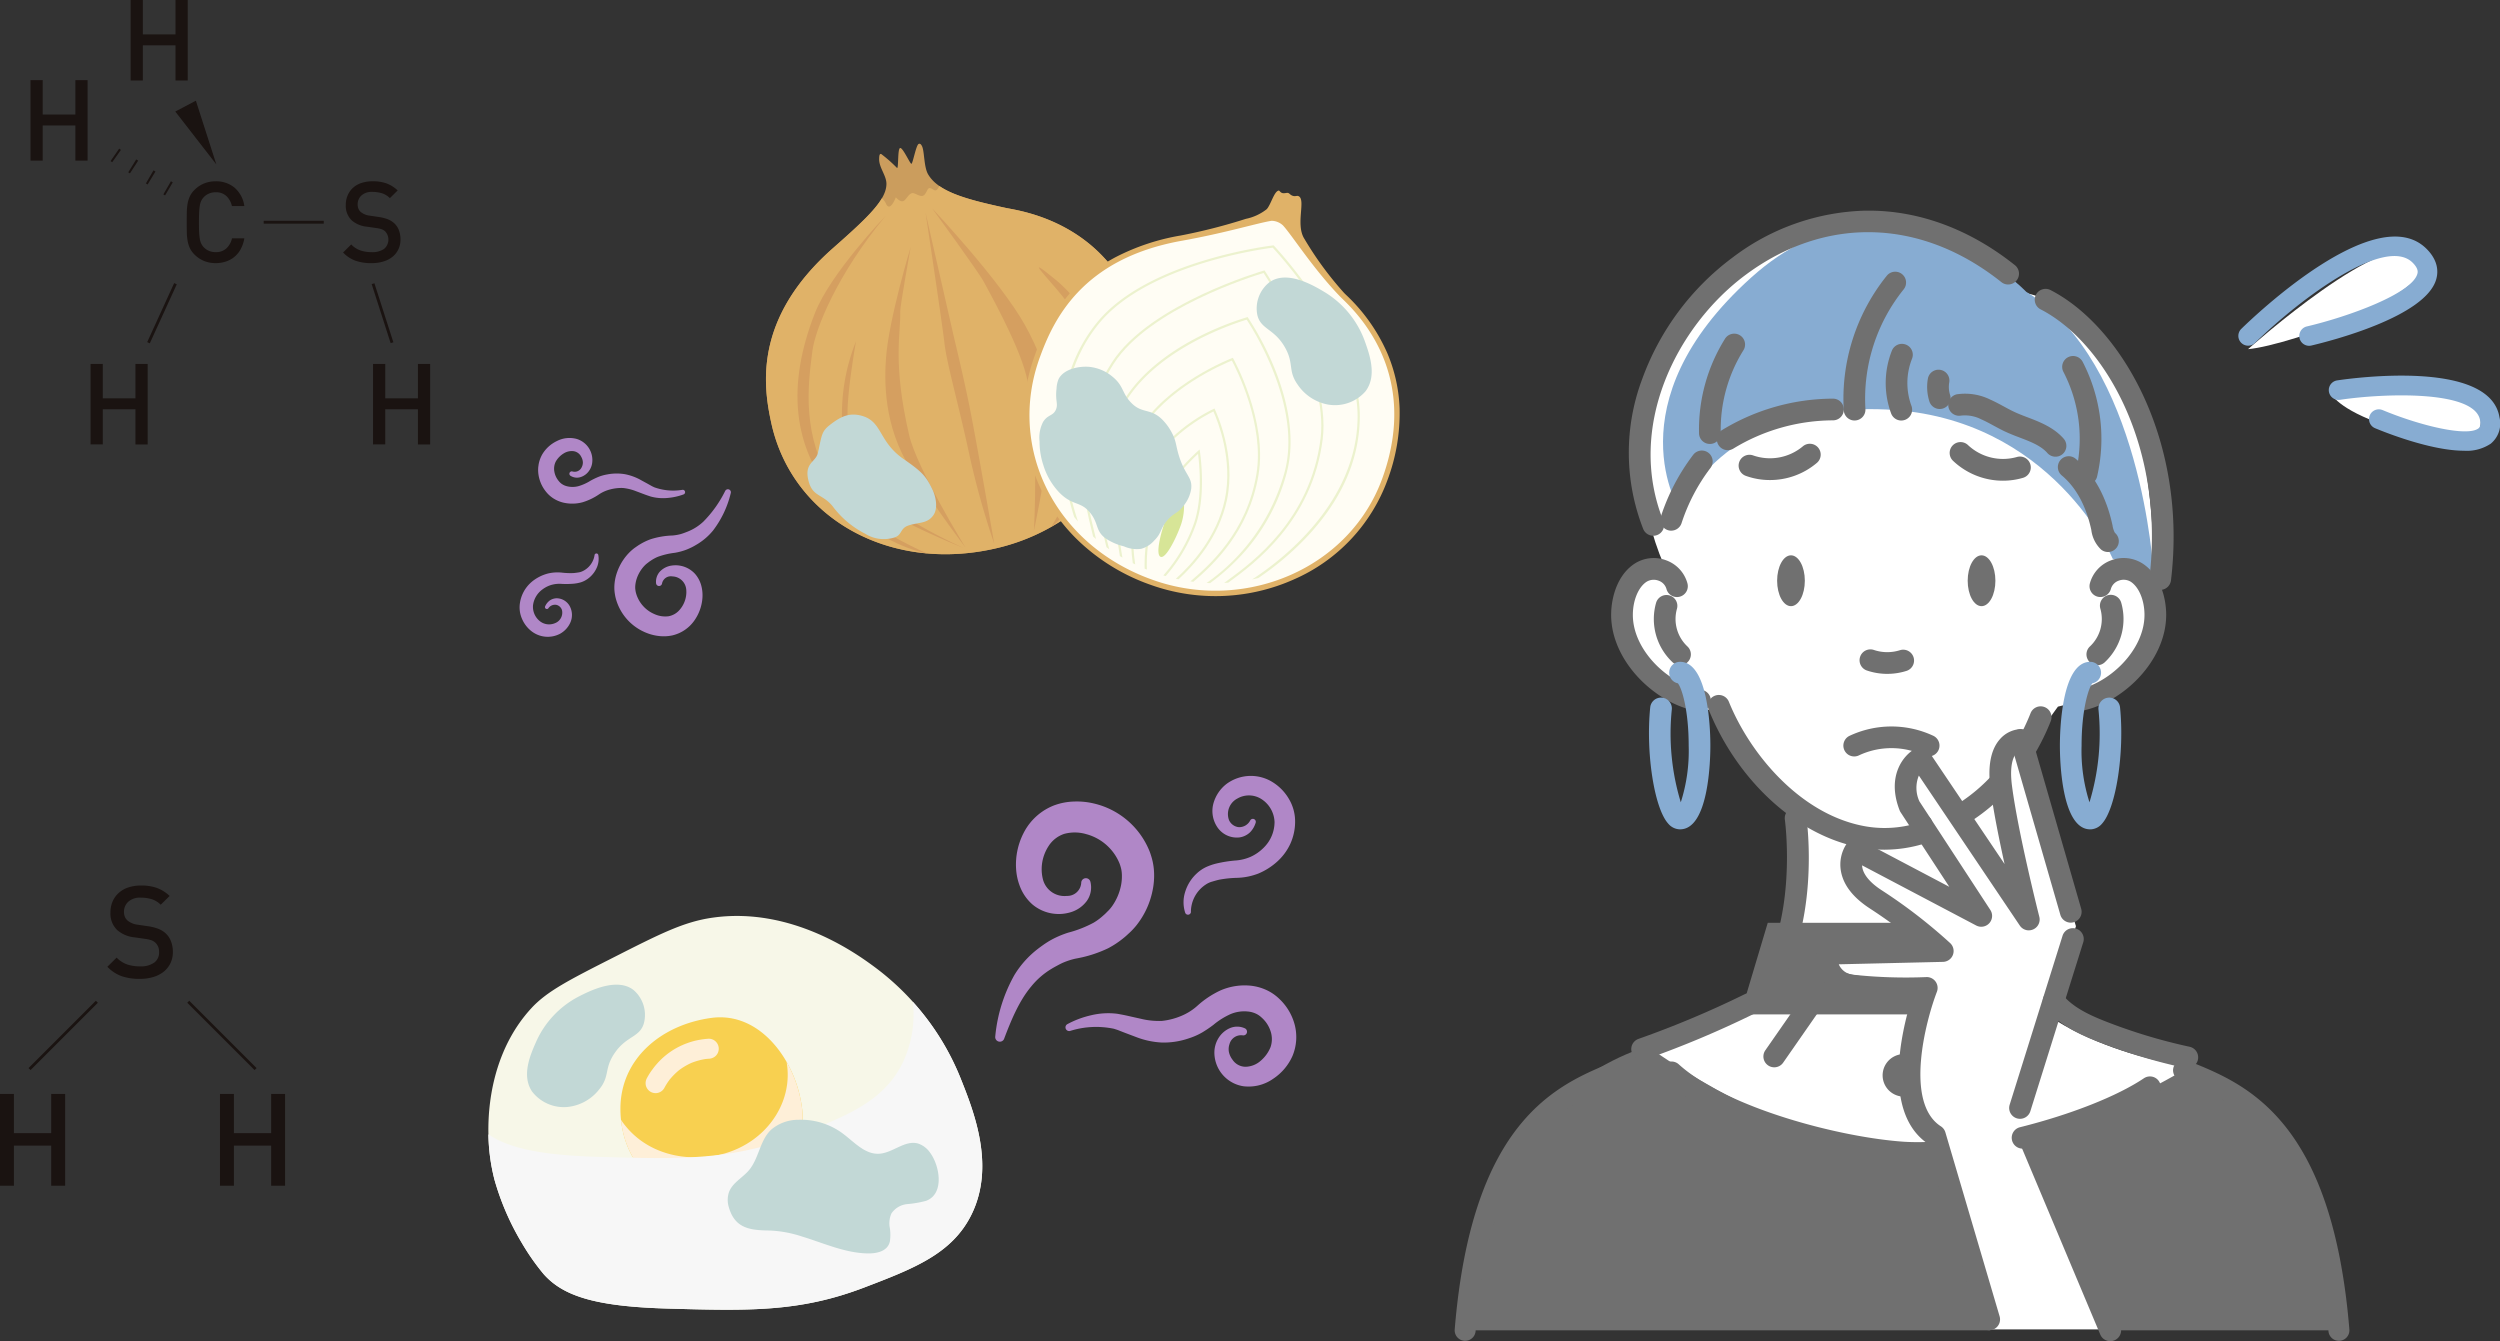 <svg xmlns="http://www.w3.org/2000/svg" xmlns:xlink="http://www.w3.org/1999/xlink" width="435.139" height="233.442" viewBox="0 0 435.139 233.442">
  <rect x="0" y="0" width="435.139" height="233.442" fill="#333333" stroke="none"/>
  <defs>
    <clipPath id="clip-path">
      <rect id="長方形_91" data-name="長方形 91" width="69.555" height="77.357" fill="none"/>
    </clipPath>
    <clipPath id="clip-path-2">
      <rect id="長方形_92" data-name="長方形 92" width="49.624" height="52.252" fill="none"/>
    </clipPath>
    <clipPath id="clip-path-3">
      <rect id="長方形_1706" data-name="長方形 1706" width="110.296" height="78.741" fill="none"/>
    </clipPath>
    <clipPath id="clip-path-4">
      <rect id="長方形_1705" data-name="長方形 1705" width="110.295" height="78.741" fill="none"/>
    </clipPath>
    <clipPath id="clip-path-5">
      <rect id="長方形_1699" data-name="長方形 1699" width="26.426" height="31.778" fill="none"/>
    </clipPath>
    <clipPath id="clip-path-6">
      <rect id="長方形_1700" data-name="長方形 1700" width="16.955" height="19.525" fill="none"/>
    </clipPath>
    <clipPath id="clip-path-7">
      <rect id="長方形_1701" data-name="長方形 1701" width="20.031" height="22.193" fill="none"/>
    </clipPath>
    <clipPath id="clip-path-8">
      <rect id="長方形_1702" data-name="長方形 1702" width="13.141" height="14.56" fill="none"/>
    </clipPath>
    <clipPath id="clip-path-9">
      <rect id="長方形_1703" data-name="長方形 1703" width="22.393" height="21.68" fill="none"/>
    </clipPath>
    <clipPath id="clip-path-10">
      <rect id="長方形_1704" data-name="長方形 1704" width="11.033" height="12.229" fill="none"/>
    </clipPath>
    <clipPath id="clip-path-11">
      <rect id="長方形_1724" data-name="長方形 1724" width="85.971" height="68.542" fill="none"/>
    </clipPath>
    <clipPath id="clip-path-13">
      <rect id="長方形_1716" data-name="長方形 1716" width="31.61" height="23.956" fill="none"/>
    </clipPath>
    <clipPath id="clip-path-14">
      <rect id="長方形_1717" data-name="長方形 1717" width="85.962" height="53.588" fill="none"/>
    </clipPath>
    <clipPath id="clip-path-16">
      <rect id="長方形_1719" data-name="長方形 1719" width="36.723" height="23.272" fill="none"/>
    </clipPath>
    <clipPath id="clip-path-17">
      <rect id="長方形_1720" data-name="長方形 1720" width="18.969" height="12.021" fill="none"/>
    </clipPath>
    <clipPath id="clip-path-18">
      <rect id="長方形_1721" data-name="長方形 1721" width="20.534" height="21.298" fill="none"/>
    </clipPath>
    <clipPath id="clip-path-19">
      <rect id="長方形_1722" data-name="長方形 1722" width="13.471" height="13.973" fill="none"/>
    </clipPath>
    <clipPath id="clip-path-20">
      <rect id="長方形_1725" data-name="長方形 1725" width="33.824" height="34.907" fill="none"/>
    </clipPath>
    <clipPath id="clip-path-21">
      <rect id="長方形_1725-2" data-name="長方形 1725" width="52.405" height="54.082" fill="none"/>
    </clipPath>
    <clipPath id="clip-path-22">
      <rect id="長方形_4896" data-name="長方形 4896" width="181.945" height="196.778" fill="none"/>
    </clipPath>
  </defs>
  <g id="_3-mmb-2_img" data-name="3-mmb-2_img" transform="translate(-2405.376 -1909.37)">
    <g id="グループ_263" data-name="グループ 263" transform="translate(2410.686 1909.37)">
      <g id="グループ_115" data-name="グループ 115" transform="translate(0 0)" clip-path="url(#clip-path)">
        <path id="パス_305" data-name="パス 305" d="M20.45,24.594a4.637,4.637,0,0,1-1.1,1.357,4.483,4.483,0,0,1-1.5.825,5.63,5.63,0,0,1-1.781.276,5.2,5.2,0,0,1-2.027-.384,5.031,5.031,0,0,1-1.653-1.109,4.078,4.078,0,0,1-.786-1.084,5.076,5.076,0,0,1-.4-1.239,9.47,9.47,0,0,1-.148-1.485q-.018-.817-.017-1.818t.017-1.82a9.473,9.473,0,0,1,.148-1.488,5.147,5.147,0,0,1,.4-1.239,4.068,4.068,0,0,1,.786-1.081,5.039,5.039,0,0,1,1.653-1.111,5.242,5.242,0,0,1,2.027-.384,5,5,0,0,1,3.286,1.1,5.154,5.154,0,0,1,1.712,3.207H18.905a3.443,3.443,0,0,0-.953-1.732,2.617,2.617,0,0,0-1.88-.668,2.9,2.9,0,0,0-1.16.227,2.671,2.671,0,0,0-.9.618,2.633,2.633,0,0,0-.424.6,2.952,2.952,0,0,0-.256.806,9.944,9.944,0,0,0-.128,1.19q-.041.709-.039,1.774T13.2,21.7a9.934,9.934,0,0,0,.128,1.192,2.933,2.933,0,0,0,.256.8,2.53,2.53,0,0,0,.424.6,2.642,2.642,0,0,0,.9.621,2.945,2.945,0,0,0,1.16.227,2.633,2.633,0,0,0,1.889-.67,3.4,3.4,0,0,0,.963-1.732h2.146a5.827,5.827,0,0,1-.621,1.85" transform="translate(16.152 18.747)" fill="#1a1311"/>
        <path id="パス_306" data-name="パス 306" d="M12.056,39.724V33.6H6.37v6.119H4.244V25.715H6.37V31.7h5.686V25.715h2.126v14.01Z" transform="translate(6.211 37.633)" fill="#1a1311"/>
        <path id="パス_307" data-name="パス 307" d="M32.013,39.724V33.6H26.327v6.119H24.2V25.715h2.126V31.7h5.686V25.715h2.126v14.01Z" transform="translate(35.418 37.633)" fill="#1a1311"/>
        <line id="線_303" data-name="線 303" y1="10.273" x2="4.695" transform="translate(20.538 49.379)" fill="none" stroke="#1a1311" stroke-miterlimit="10" stroke-width="0.499"/>
        <line id="線_304" data-name="線 304" x1="3.301" y1="10.273" transform="translate(59.62 49.379)" fill="none" stroke="#1a1311" stroke-miterlimit="10" stroke-width="0.499"/>
        <path id="パス_308" data-name="パス 308" d="M31.7,24.673a3.708,3.708,0,0,1-1.042,1.3,4.649,4.649,0,0,1-1.594.806,7.053,7.053,0,0,1-2.027.276,8.334,8.334,0,0,1-2.774-.414A5.694,5.694,0,0,1,22.085,25.2l1.416-1.4a4.133,4.133,0,0,0,1.633,1.054,6.2,6.2,0,0,0,1.946.286,3.53,3.53,0,0,0,2.136-.562,2.105,2.105,0,0,0,.207-3.04,1.777,1.777,0,0,0-.591-.372,4.8,4.8,0,0,0-.943-.217l-1.653-.239A4.686,4.686,0,0,1,23.58,19.6a3.5,3.5,0,0,1-1.025-2.675,4.172,4.172,0,0,1,.325-1.663A3.784,3.784,0,0,1,23.8,13.95a4.1,4.1,0,0,1,1.468-.845,6.061,6.061,0,0,1,1.966-.3,7,7,0,0,1,2.419.374A5.676,5.676,0,0,1,31.587,14.4l-1.357,1.338a3.44,3.44,0,0,0-1.407-.857,5.821,5.821,0,0,0-1.643-.227,2.673,2.673,0,0,0-1.9.621,2.059,2.059,0,0,0-.658,1.567,1.932,1.932,0,0,0,.128.717,1.557,1.557,0,0,0,.4.579,2.99,2.99,0,0,0,1.574.65l1.594.236a7.142,7.142,0,0,1,1.574.4,3.768,3.768,0,0,1,1.042.638,3.189,3.189,0,0,1,.857,1.239,4.455,4.455,0,0,1,.286,1.633,3.912,3.912,0,0,1-.374,1.732" transform="translate(32.32 18.747)" fill="#1a1311"/>
        <line id="線_305" data-name="線 305" x2="10.457" transform="translate(40.586 38.679)" fill="none" stroke="#1a1311" stroke-miterlimit="10" stroke-width="0.499"/>
        <path id="パス_309" data-name="パス 309" d="M16.925,17.46,10.308,8.937l3.316-1.749Z" transform="translate(15.085 10.52)" fill="#1a1311"/>
        <path id="パス_310" data-name="パス 310" d="M16.925,17.46,10.308,8.937l3.316-1.749Z" transform="translate(15.085 10.52)" fill="none" stroke="#1a1311" stroke-miterlimit="10" stroke-width="0.25"/>
        <path id="パス_311" data-name="パス 311" d="M5.714,12.622l1.4-2.022.02.015Z" transform="translate(8.362 15.514)" fill="#1a1311"/>
        <path id="パス_312" data-name="パス 312" d="M5.714,12.622l1.4-2.022.02.015Z" transform="translate(8.362 15.514)" fill="none" stroke="#1a1311" stroke-miterlimit="10" stroke-width="0.349"/>
        <path id="パス_313" data-name="パス 313" d="M10.039,15.387l1.237-2.128.039.025ZM6.967,13.453,8.26,11.362l.042.027Z" transform="translate(10.196 16.629)" fill="#1a1311"/>
        <path id="パス_314" data-name="パス 314" d="M10.039,15.387l1.237-2.128.039.025ZM6.967,13.453,8.26,11.362l.042.027Z" transform="translate(10.196 16.629)" fill="none" stroke="#1a1311" stroke-miterlimit="10" stroke-width="0.349"/>
        <path id="パス_315" data-name="パス 315" d="M9.448,15.036l1.227-2.131.02.012Z" transform="translate(13.827 18.888)" fill="#1a1311"/>
        <path id="パス_316" data-name="パス 316" d="M9.448,15.036l1.227-2.131.02.012Z" transform="translate(13.827 18.888)" fill="none" stroke="#1a1311" stroke-miterlimit="10" stroke-width="0.349"/>
        <path id="パス_317" data-name="パス 317" d="M14.886,14.01V7.89H9.2V14.01H7.074V0H9.2V5.984h5.686V0h2.126V14.01Z" transform="translate(10.353 0.001)" fill="#1a1311"/>
        <path id="パス_318" data-name="パス 318" d="M7.811,19.67V13.551H2.126V19.67H0V5.661H2.126v5.984H7.811V5.661H9.937V19.67Z" transform="translate(-0.001 8.285)" fill="#1a1311"/>
      </g>
    </g>
    <g id="グループ_262" data-name="グループ 262" transform="translate(2405.376 2063.5)">
      <g id="グループ_117" data-name="グループ 117" transform="translate(0 0)" clip-path="url(#clip-path-2)">
        <path id="パス_319" data-name="パス 319" d="M17.608,13.534a4.279,4.279,0,0,1-1.189,1.482,5.348,5.348,0,0,1-1.82.918,8.012,8.012,0,0,1-2.312.315,9.553,9.553,0,0,1-3.163-.47,6.516,6.516,0,0,1-2.49-1.639l1.614-1.594a4.759,4.759,0,0,0,1.865,1.2,7.057,7.057,0,0,0,2.22.327,4.024,4.024,0,0,0,2.436-.642,2.114,2.114,0,0,0,.865-1.805,2.129,2.129,0,0,0-.628-1.665,2.057,2.057,0,0,0-.673-.423,5.755,5.755,0,0,0-1.079-.248l-1.884-.27A5.366,5.366,0,0,1,8.338,7.743,3.994,3.994,0,0,1,7.172,4.69a4.79,4.79,0,0,1,.369-1.9A4.29,4.29,0,0,1,8.6,1.3a4.671,4.671,0,0,1,1.67-.966A6.915,6.915,0,0,1,12.512,0a8.03,8.03,0,0,1,2.76.425,6.5,6.5,0,0,1,2.2,1.391L15.923,3.343a3.908,3.908,0,0,0-1.6-.977,6.652,6.652,0,0,0-1.876-.256,3.04,3.04,0,0,0-2.166.707A2.342,2.342,0,0,0,9.527,4.6a2.209,2.209,0,0,0,.146.82,1.793,1.793,0,0,0,.459.659,3.441,3.441,0,0,0,1.8.744l1.817.268a8.314,8.314,0,0,1,1.8.459,4.36,4.36,0,0,1,1.189.73A3.681,3.681,0,0,1,17.709,9.7a5.078,5.078,0,0,1,.327,1.865,4.448,4.448,0,0,1-.428,1.974" transform="translate(12.052 0.001)" fill="#1a1311"/>
        <path id="パス_320" data-name="パス 320" d="M8.91,28.858V21.876H2.423v6.983H0V12.877H2.423V19.7H8.91V12.877h2.425V28.858Z" transform="translate(0.001 23.394)" fill="#1a1311"/>
        <line id="線_306" data-name="線 306" y1="11.72" x2="11.72" transform="translate(5.138 20.228)" fill="none" stroke="#1a1311" stroke-miterlimit="10" stroke-width="0.498"/>
        <path id="パス_321" data-name="パス 321" d="M22.5,28.858V21.876H16.016v6.983H13.594V12.877h2.422V19.7H22.5V12.877h2.425V28.858Z" transform="translate(24.695 23.394)" fill="#1a1311"/>
        <line id="線_307" data-name="線 307" x1="11.72" y1="11.72" transform="translate(32.765 20.228)" fill="none" stroke="#1a1311" stroke-miterlimit="10" stroke-width="0.498"/>
      </g>
    </g>
    <g id="グループ_267" data-name="グループ 267" transform="translate(2538.7 1934.387)">
      <g id="グループ_180" data-name="グループ 180" clip-path="url(#clip-path-3)">
        <g id="グループ_179" data-name="グループ 179">
          <g id="グループ_178" data-name="グループ 178" clip-path="url(#clip-path-4)">
            <path id="パス_1969" data-name="パス 1969" d="M25.32,3.492c.246-.083.792-3.2,1.242-3.447.2-.113.4-.022.6.39.427.86.312,3.588,1.042,4.859,1.77,3.083,6.633,4.387,13.527,5.878,2.477.535,19.63,2.59,24.08,22.512,3.619,16.2-8.141,32.288-24.987,36.547C22.008,74.99,4.635,65.4.941,48.68-.52,42.065-2.145,30.335,11.715,18.131c6.072-5.346,9.282-8.4,9.25-11.187-.017-1.466-1.35-2.837-1.267-4.4.01-.194,0-.89.366-.748a23.767,23.767,0,0,1,2.749,2.428c.289.075.069-3.291.522-3.473S25.1,3.566,25.32,3.492" transform="translate(-0.001 0)" fill="#cb9d5d"/>
            <path id="パス_1970" data-name="パス 1970" d="M41.733,79.56c-5.114-1.105-9.11-2.109-11.555-3.812-.266.531-.536.964-1.006.657-1.028-.672-.924-.092-1.441.683s-1.172.212-1.979-.072-1.3,1.175-1.874,1.362-1.279-.671-1.279-.671-.979,2.7-1.715,1.12a2.416,2.416,0,0,0-.715-.933c-1.3,2.2-4.159,4.841-8.455,8.624C-2.146,98.723-.521,110.453.94,117.068c3.693,16.724,21.067,26.309,39.885,21.551,16.846-4.26,28.606-20.345,24.987-36.547C61.363,82.15,44.21,80.095,41.733,79.56" transform="translate(0 -68.388)" fill="#e0b268"/>
            <path id="パス_1971" data-name="パス 1971" d="M491.636,223.594c7.5,6.154,12.172,17.964,8.46,28.011-2.573,6.963-5.992,12.848-9.136,15.087,0,0,6.265-10.088,7.056-17.162s1.319-15.015-5.222-23.145c-2.431-3.022-6.958-7.553-1.159-2.791" transform="translate(-441.313 -199.999)" fill="#d59f60"/>
            <path id="パス_1972" data-name="パス 1972" d="M71.74,129.228s-9.576,9.943-12.313,16.93c-4.839,12.355-4.14,23.39,3.92,32.472,4.927,5.552,11.783,8.661,15.58,9.35,0,0-.5-.216-1.337-.61-3.33-1.574-11.94-5.991-14.9-10.852-5.563-9.132-4.523-17.394-3.7-23.765.5-3.847,4.3-13.329,12.75-23.524" transform="translate(-50.914 -116.672)" fill="#d59f60"/>
            <path id="パス_1973" data-name="パス 1973" d="M297.9,116.068s11.811,12.518,16.144,20.312c1.8,3.239,5.509,10.494,4.34,19.431s-2.8,16.346-2.8,16.346,1.059-17.687-1.348-27.111c-1.482-5.8-6.942-15.355-7.362-16.2-.725-1.464-8.977-12.777-8.977-12.777" transform="translate(-268.954 -104.79)" fill="#d59f60"/>
            <path id="パス_1974" data-name="パス 1974" d="M218.159,184.856s-3.8,12.509-4.3,19.288c-.277,3.7-.521,11.841,4.34,19.431s9.486,13.6,9.486,13.6-8.446-13.724-9.8-19.559c-2.934-12.666-1.437-17.686-1.552-21.529-.028-.945,1.826-11.234,1.826-11.234" transform="translate(-192.965 -166.895)" fill="#d59f60"/>
            <path id="パス_1975" data-name="パス 1975" d="M138.251,353.884a34.247,34.247,0,0,0-2.429,13.893c.416,6.633,4.141,13.956,9.988,16.984s11.166,5.093,11.166,5.093-12.462-5.526-15.378-9.933a24.793,24.793,0,0,1-4.8-12.785c-.231-3.8,1.454-13.253,1.454-13.253" transform="translate(-122.582 -319.499)" fill="#d59f60"/>
            <path id="パス_1976" data-name="パス 1976" d="M285.911,124.005s2.866,19.015,3.286,22.673,2.436,10.547,4.34,19.431a144.649,144.649,0,0,0,4.332,15.511s-3.163-18.3-4.363-24.163-2.584-11.471-2.79-12.394-4.8-21.058-4.8-21.058" transform="translate(-258.131 -111.956)" fill="#d59f60"/>
            <path id="パス_1977" data-name="パス 1977" d="M484.226,152.454a34.957,34.957,0,0,1-11.55-6.852,31.239,31.239,0,0,1-7.484-10.044,29.792,29.792,0,0,1-.923-22.965,32.528,32.528,0,0,1,6.861-11.675A28.262,28.262,0,0,1,478.5,95.4a38.662,38.662,0,0,1,11.175-3.682,98.456,98.456,0,0,0,11.336-2.9,8.614,8.614,0,0,0,3.623-1.682c.709-.757,1.274-3.076,2.066-3.237.187-.038.272.372.728.448.375.062.715-.111.963-.021s.333.352.809.5c.406.123.668-.062.916.024,1.443.5-.562,4.948,1.092,7.481a58.56,58.56,0,0,0,6.9,9.393c.088.09.221.22.375.37a30.894,30.894,0,0,1,7.139,10.107,27.039,27.039,0,0,1,2.137,9.6,33.077,33.077,0,0,1-2.113,12.5,30.178,30.178,0,0,1-16.33,17.3,33.468,33.468,0,0,1-24.019,1.222c-.355-.117-.713-.241-1.063-.368" transform="translate(-417.476 -75.746)" fill="#e0b268"/>
            <path id="パス_1978" data-name="パス 1978" d="M516.108,138.8c1.559,1.679,5.263,7.558,9.973,12.409,1.692,1.743,14.281,12.413,7.329,31.605-5.654,15.609-23.5,23.114-39.177,17.953-17.506-5.765-26.3-22.929-20.433-39.019,2.322-6.364,7.208-17.147,24.687-20.27,7.657-1.368,13.242-3.108,15.648-3.478a2.968,2.968,0,0,1,1.973.8" transform="translate(-426.127 -124.585)" fill="#fffdf4"/>
            <path id="パス_1979" data-name="パス 1979" d="M706.89,634.479c-.941,2.6-2.654,5.893-3.52,5.579-.942-.341-.071-3.94.87-6.539a10.443,10.443,0,0,1,3.029-4.225,10.441,10.441,0,0,1-.379,5.185" transform="translate(-634.662 -568.15)" fill="#d7e597"/>
            <path id="パス_1980" data-name="パス 1980" d="M687.81,547.681h0c-.307.265-5.973,5.219-7.923,10.6a27.847,27.847,0,0,0-1.649,10.138c.13.054.259.109.389.162a27.49,27.49,0,0,1,1.621-10.169c1.6-4.425,5.784-8.574,7.283-9.963.261,2.027.815,7.89-.788,12.316a27.486,27.486,0,0,1-5.255,8.834c.136.041.271.08.407.12a27.85,27.85,0,0,0,5.21-8.823c1.949-5.383.77-12.816.7-13.216" transform="translate(-612.33 -494.465)" fill="#ecf2ce"/>
            <path id="パス_1981" data-name="パス 1981" d="M670.522,490.225c1.645-7.745-1.828-15.2-2.174-15.919h0c-.723.327-8.168,3.832-11.865,10.833-3.108,5.886-2.884,12.329-2.355,16.089q.208.1.419.206c-.548-3.668-.855-10.185,2.276-16.115,3.311-6.271,9.689-9.695,11.338-10.5.751,1.674,3.457,8.388,1.984,15.325-1.385,6.52-5.751,11.311-8.523,13.79.155.035.309.067.464.1,2.815-2.562,7.063-7.345,8.436-13.81" transform="translate(-590.285 -428.221)" fill="#ecf2ce"/>
            <path id="パス_1982" data-name="パス 1982" d="M651.69,403.8c1.567-9.459-4.362-20.1-4.422-20.207l-.058-.1h0l-.111.042c-.114.043-11.484,4.418-16.338,12.686-5.219,8.89-3.945,17.44-3.209,21.786.144.087.289.173.435.258-.715-4.19-2.174-12.854,3.106-21.849,4.436-7.556,14.419-11.826,15.943-12.442.775,1.449,5.708,11.123,4.275,19.766-1.685,10.168-8.216,15.872-11.489,18.669.171.024.341.047.512.069,3.383-2.9,9.693-8.635,11.357-18.675" transform="translate(-565.951 -346.232)" fill="#ecf2ce"/>
            <path id="パス_1983" data-name="パス 1983" d="M630.14,337.63c1.769-6.538-.21-13.626-2.182-18.42a51.829,51.829,0,0,0-4.609-8.721h0a51.816,51.816,0,0,0-9.125,3.746c-4.585,2.419-10.644,6.595-13.473,12.749a34.015,34.015,0,0,0-3.157,15.085,38.6,38.6,0,0,0,1.192,8.485q.239.174.483.343a34.748,34.748,0,0,1,1.832-23.752c4.826-10.5,19.258-15.344,22.085-16.2,1.62,2.471,9.6,15.436,6.584,26.59a34.649,34.649,0,0,1-13.56,19.237q.308.015.616.025a38.258,38.258,0,0,0,6.08-5.554,34.013,34.013,0,0,0,7.237-13.608" transform="translate(-539.52 -280.32)" fill="#ecf2ce"/>
            <path id="パス_1984" data-name="パス 1984" d="M608.65,256.259c1.494-12.01-9.945-29.025-10.06-29.2l-.078-.115h0l-.133.038c-.2.057-19.881,5.8-26.425,15.979-7.793,12.124-4.748,24.358-3.448,29.583.065.261.123.5.177.719q.246.217.5.429c-.081-.357-.182-.764-.3-1.241-1.288-5.176-4.3-17.3,3.4-29.282,6.176-9.608,24.285-15.241,26.067-15.776l0,0h0l.005,0c1.026,1.552,11.326,17.476,9.916,28.81-1.759,14.137-11.839,21.515-16.143,24.665-.233.17-.441.324-.638.469q.354-.017.706-.042l.159-.116c4.344-3.18,14.518-10.626,16.3-24.928" transform="translate(-511.743 -204.897)" fill="#ecf2ce"/>
            <path id="パス_1985" data-name="パス 1985" d="M580.228,211.913c.121-13.927-14.792-29.692-14.942-29.849L565.22,182h0l-.094.011c-.216.024-21.766,2.581-30.592,13.355-4.777,5.831-6.873,13.381-6.229,22.44a50.74,50.74,0,0,0,2.21,11.476q.325.394.664.778c-1.469-4.328-6.544-22,3.654-34.45,8.415-10.271,28.608-13,30.235-13.2l0,.006h.008c1.119,1.2,14.88,16.226,14.765,29.5-.13,15.041-13.437,25.044-18.357,28.231q.541-.112,1.076-.243a50.635,50.635,0,0,0,8.078-6.761c6.3-6.545,9.522-13.686,9.588-21.223" transform="translate(-476.869 -164.312)" fill="#ecf2ce"/>
            <g id="グループ_162" data-name="グループ 162" transform="translate(47.616 38.809)" style="mix-blend-mode: multiply;isolation: isolate">
              <g id="グループ_161" data-name="グループ 161">
                <g id="グループ_160" data-name="グループ 160" clip-path="url(#clip-path-5)">
                  <path id="パス_1986" data-name="パス 1986" d="M516.462,420.581a6.083,6.083,0,0,1-1.3,2.994c-1.077,1.479-1.74,1.2-2.969,2.7-1.2,1.466-.852,2.078-2.171,3.394a4.665,4.665,0,0,1-2.275,1.449,5.43,5.43,0,0,1-3.012-.432,9.572,9.572,0,0,1-3.284-1.452c-1.679-1.325-1.1-2.49-2.527-4.311-1.69-2.159-3.038-1.206-5.377-3.543a11.971,11.971,0,0,1-2.843-4.858,12.993,12.993,0,0,1-.652-4.095,5.961,5.961,0,0,1,.617-3.39c.83-1.333,1.755-1,2.242-2.169.42-1.006-.156-1.48.1-3.641a4.834,4.834,0,0,1,.356-1.65c.865-1.718,3.465-2.279,5.3-2.134a7.464,7.464,0,0,1,4.1,1.733c2.042,1.664,1.569,2.942,3.429,4.709,1.789,1.7,3.211.775,5.184,2.706a9.354,9.354,0,0,1,1.715,2.354c.761,1.441.654,2.088,1.169,3.816,1.048,3.521,2.382,3.831,2.194,5.82" transform="translate(-490.054 -399.421)" fill="#c2d8d6"/>
                </g>
              </g>
            </g>
            <g id="グループ_165" data-name="グループ 165" transform="translate(52.812 45.099)" style="mix-blend-mode: multiply;isolation: isolate">
              <g id="グループ_164" data-name="グループ 164">
                <g id="グループ_163" data-name="グループ 163" clip-path="url(#clip-path-6)">
                  <path id="パス_1987" data-name="パス 1987" d="M558.76,474.523c.7,1.746,1.6,1.821,1.715,3.077a3.573,3.573,0,0,1-.843,2.456c-.9,1.053-1.64.549-3.034,1.692-1.05.861-1.066,1.5-2.014,1.808a2.912,2.912,0,0,1-1.866-.079c-1.172-.448-1.481-1.465-2.238-2.52-1.809-2.523-3.524-1.561-5.4-4.17a8.421,8.421,0,0,1-1.4-3.463c-.326-1.531-.071-2.047.08-2.275.246-.373.468-.359,1.165-1.093a4.3,4.3,0,0,0,.868-1.115,5.1,5.1,0,0,0,.365-1.619,10.72,10.72,0,0,1,.153-1.44,2.669,2.669,0,0,1,2.03-1.6,2.876,2.876,0,0,1,2.028.462c1.13.747.776,1.644,1.742,2.7,1.1,1.205,2,.509,3.827,1.855a6.55,6.55,0,0,1,2.135,2.517c.557,1.213.141,1.46.678,2.8" transform="translate(-543.532 -464.15)" fill="#c2d8d6"/>
                </g>
              </g>
            </g>
            <g id="グループ_168" data-name="グループ 168" transform="translate(85.397 23.288)" style="mix-blend-mode: multiply;isolation: isolate">
              <g id="グループ_167" data-name="グループ 167">
                <g id="グループ_166" data-name="グループ 166" clip-path="url(#clip-path-7)">
                  <path id="パス_1988" data-name="パス 1988" d="M881.186,240.46a5.79,5.79,0,0,0-2.17,5.705c.581,2.569,2.922,2.355,4.809,5.66,1.632,2.859.462,4.038,2.234,6.517a8.131,8.131,0,0,0,5.3,3.453,7.05,7.05,0,0,0,6.48-2.3c2.066-2.694.722-6.427-.149-8.846a16.584,16.584,0,0,0-6.9-8.4c-1.847-1.111-6.523-3.924-9.6-1.784" transform="translate(-878.898 -239.678)" fill="#c2d8d6"/>
                </g>
              </g>
            </g>
            <g id="グループ_171" data-name="グループ 171" transform="translate(89.448 26.677)" style="mix-blend-mode: multiply;isolation: isolate">
              <g id="グループ_170" data-name="グループ 170">
                <g id="グループ_169" data-name="グループ 169" clip-path="url(#clip-path-8)">
                  <path id="パス_1989" data-name="パス 1989" d="M922.086,275.074a3.8,3.8,0,0,0-1.424,3.743c.381,1.686,1.917,1.545,3.155,3.713,1.071,1.875.3,2.649,1.466,4.276a5.334,5.334,0,0,0,3.477,2.265,4.625,4.625,0,0,0,4.251-1.509c1.355-1.767.474-4.217-.1-5.8a10.879,10.879,0,0,0-4.528-5.514c-1.212-.729-4.279-2.574-6.3-1.171" transform="translate(-920.585 -274.561)" fill="#c2d8d6"/>
                </g>
              </g>
            </g>
            <g id="グループ_174" data-name="グループ 174" transform="translate(7.223 47.136)" style="mix-blend-mode: multiply;isolation: isolate">
              <g id="グループ_173" data-name="グループ 173">
                <g id="グループ_172" data-name="グループ 172" clip-path="url(#clip-path-9)">
                  <path id="パス_1990" data-name="パス 1990" d="M89.315,506.567a6.109,6.109,0,0,1-4.931-.7,16.32,16.32,0,0,1-5.7-4.828c-1.811-2.182-3.513-1.571-4.2-4.528-.7-3.011,1.3-3.083,1.67-4.712.711-3.164.607-3.723,2.142-4.914,1.946-1.511,3.434-2.14,5.565-1.527,3.545,1.019,2.831,4.491,7.238,7.529,3.239,2.232,3.875,2.995,4.961,5.218.656,1.344,1.009,3.348.214,4.508-1.041,1.521-2.486,1.224-4.309,1.8-1.611.513-1.057,1.74-2.652,2.155" transform="translate(-74.341 -485.12)" fill="#c2d8d6"/>
                </g>
              </g>
            </g>
            <g id="グループ_177" data-name="グループ 177" transform="translate(12.597 52.439)" style="mix-blend-mode: multiply;isolation: isolate">
              <g id="グループ_176" data-name="グループ 176">
                <g id="グループ_175" data-name="グループ 175" clip-path="url(#clip-path-10)">
                  <path id="パス_1991" data-name="パス 1991" d="M135.134,551.913a2.577,2.577,0,0,1-1.553-.98c-1.136-1.256-.516-2.081-1.429-3.495-.964-1.491-2.266-1.519-2.465-2.867a2.076,2.076,0,0,1,.085-1.122c.29-.721.682-.949,1.276-1.621.834-.943.195-1.553,1.438-2.028a2.622,2.622,0,0,1,2.338.6c1.77,1.251.828,1.612,1.994,3.118,1.367,1.767,2.945,1.8,3.646,3.533a2.7,2.7,0,0,1,.016,2.038c-.756,1.529-1.623.8-2.694,1.329-1.05.517-1.193,1.658-2.653,1.493" transform="translate(-129.646 -539.701)" fill="#c2d8d6"/>
                </g>
              </g>
            </g>
          </g>
        </g>
      </g>
    </g>
    <g id="グループ_265" data-name="グループ 265" transform="translate(2490.38 2068.794)">
      <g id="グループ_228" data-name="グループ 228" clip-path="url(#clip-path-11)">
        <g id="グループ_213" data-name="グループ 213">
          <g id="グループ_212" data-name="グループ 212" clip-path="url(#clip-path-11)">
            <path id="パス_2001" data-name="パス 2001" d="M82.17,28.195A45.079,45.079,0,0,0,67.2,8.87C64.259,6.706,52.877-1.671,39.029.3c-5.013.712-9.1,2.788-17.284,6.941-7.7,3.91-11.555,5.865-14.29,8.846C1.683,22.375-.144,30.866.008,38.013a34.005,34.005,0,0,0,1.051,7.874A45.436,45.436,0,0,0,5.823,56.91a40.368,40.368,0,0,0,3.811,5.444c3.4,3.821,9.025,5.634,21.639,5.988,14.012.393,22.875.641,34.159-3.674C74,61.389,80.7,58.826,84.075,52.011c4.21-8.511.423-17.989-1.905-23.816" transform="translate(0 0.001)" fill="#f7f7e8"/>
            <path id="パス_2002" data-name="パス 2002" d="M823.5,623.949a21.7,21.7,0,0,0-2.694-8.143c-2.767-4.845-7.4-8.45-13.119-7.67-8.7,1.186-15.813,7.116-15.813,15.813a18.6,18.6,0,0,0,.1,1.921c.81,7.8,6.569,13.893,15.714,13.893,9.883,0,16.735-7.775,15.813-15.813" transform="translate(-768.89 -590.385)" fill="#f8d050"/>
            <path id="パス_2003" data-name="パス 2003" d="M946.275,744.94a11.5,11.5,0,0,1,1.055-1.635l-.272.352a11.479,11.479,0,0,1,2.034-2.035l-.352.272a11.371,11.371,0,0,1,2.5-1.455l-.416.176a11.505,11.505,0,0,1,2.9-.788l-.463.062q.381-.05.765-.075a1.847,1.847,0,0,0,1.231-.51,1.741,1.741,0,0,0,0-2.462,1.729,1.729,0,0,0-1.231-.51,14.305,14.305,0,0,0-2.307.334,13.227,13.227,0,0,0-2.935,1.087,12.956,12.956,0,0,0-2.734,1.886,13.506,13.506,0,0,0-1.825,2.037,11.382,11.382,0,0,0-.957,1.507,1.833,1.833,0,0,0-.176,1.342,1.776,1.776,0,0,0,.8,1.041,1.741,1.741,0,0,0,2.382-.625" transform="translate(-915.668 -714.961)" fill="#feefd8"/>
            <g id="グループ_208" data-name="グループ 208" transform="translate(23.079 25.421)" style="mix-blend-mode: multiply;isolation: isolate">
              <g id="グループ_207" data-name="グループ 207">
                <g id="グループ_206" data-name="グループ 206" clip-path="url(#clip-path-13)">
                  <path id="パス_2004" data-name="パス 2004" d="M826.816,884.159a21.7,21.7,0,0,0-2.694-8.143q.062.4.108.794c.922,8.038-5.93,15.813-15.813,15.813-5.957,0-10.476-2.586-13.128-6.544.81,7.8,6.569,13.893,15.714,13.893,9.883,0,16.735-7.775,15.813-15.813" transform="translate(-795.289 -876.016)" fill="#feefd8"/>
                </g>
              </g>
            </g>
            <g id="グループ_211" data-name="グループ 211" transform="translate(0.004 14.954)" style="mix-blend-mode: multiply;isolation: isolate">
              <g id="グループ_210" data-name="グループ 210">
                <g id="グループ_209" data-name="グループ 209" clip-path="url(#clip-path-14)">
                  <path id="パス_2005" data-name="パス 2005" d="M82.31,528.542A44.4,44.4,0,0,0,74.034,515.3a19.681,19.681,0,0,1-1.795,10.656c-3.371,6.815-10.072,9.378-18.644,12.656-11.283,4.316-20.147,4.067-34.159,3.675C9.353,542,3.733,540.788.149,538.36A34,34,0,0,0,1.2,546.234a45.436,45.436,0,0,0,4.763,11.023A40.364,40.364,0,0,0,9.774,562.7c3.4,3.821,9.025,5.635,21.639,5.988,14.012.393,22.875.641,34.159-3.674,8.572-3.279,15.274-5.842,18.644-12.656,4.21-8.511.423-17.989-1.905-23.816" transform="translate(-0.149 -515.3)" fill="#f7f7f7"/>
                </g>
              </g>
            </g>
          </g>
        </g>
        <g id="グループ_227" data-name="グループ 227">
          <g id="グループ_226" data-name="グループ 226" clip-path="url(#clip-path-11)">
            <g id="グループ_216" data-name="グループ 216" transform="translate(41.66 35.472)" style="mix-blend-mode: multiply;isolation: isolate">
              <g id="グループ_215" data-name="グループ 215">
                <g id="グループ_214" data-name="グループ 214" clip-path="url(#clip-path-16)">
                  <path id="パス_2006" data-name="パス 2006" d="M1443.08,1224.146l-.053.053c-1.859,1.867-2.027,4.9-3.722,6.917-1.12,1.333-2.877,2.192-3.489,3.822a4.29,4.29,0,0,0-.018,2.674c1.091,3.793,3.916,3.97,7.164,4.02a20.5,20.5,0,0,1,5.58,1.048c3.7,1.119,7.311,2.807,11.233,2.933,1.569.051,3.622-.259,4.042-2.068a7.766,7.766,0,0,0-.029-2.488,4.136,4.136,0,0,1,.323-2.439,3.781,3.781,0,0,1,2.756-1.59,18.366,18.366,0,0,0,3.235-.561c3.278-1.2,2.381-6.144.722-8.374a4.136,4.136,0,0,0-2.11-1.608c-2.3-.642-4.428,1.68-6.817,1.784-2.478.108-4.334-2.093-6.332-3.564a12.227,12.227,0,0,0-7.691-2.348,7.252,7.252,0,0,0-4.8,1.789" transform="translate(-1435.593 -1222.347)" fill="#c2d8d6"/>
                </g>
              </g>
            </g>
            <g id="グループ_219" data-name="グループ 219" transform="translate(50.49 41.13)" style="mix-blend-mode: multiply;isolation: isolate">
              <g id="グループ_218" data-name="グループ 218">
                <g id="グループ_217" data-name="グループ 217" clip-path="url(#clip-path-17)">
                  <path id="パス_2007" data-name="パス 2007" d="M1743.745,1418.264l-.027.027c-.96.964-1.047,2.531-1.922,3.573-.578.689-1.486,1.132-1.8,1.974a2.215,2.215,0,0,0-.01,1.381c.564,1.959,2.023,2.051,3.7,2.077a10.6,10.6,0,0,1,2.883.541c1.91.578,3.777,1.45,5.8,1.515.81.026,1.871-.134,2.088-1.068a4.015,4.015,0,0,0-.015-1.285,2.135,2.135,0,0,1,.167-1.26,1.953,1.953,0,0,1,1.424-.821,9.468,9.468,0,0,0,1.671-.29c1.693-.619,1.23-3.174.373-4.326a2.136,2.136,0,0,0-1.09-.831c-1.19-.332-2.287.868-3.521.922-1.28.056-2.239-1.081-3.271-1.841a6.317,6.317,0,0,0-3.973-1.213,3.745,3.745,0,0,0-2.477.924" transform="translate(-1739.878 -1417.334)" fill="#c2d8d6"/>
                </g>
              </g>
            </g>
            <g id="グループ_222" data-name="グループ 222" transform="translate(6.731 11.968)" style="mix-blend-mode: multiply;isolation: isolate">
              <g id="グループ_221" data-name="グループ 221">
                <g id="グループ_220" data-name="グループ 220" clip-path="url(#clip-path-18)">
                  <path id="パス_2008" data-name="パス 2008" d="M250.538,413.379a5.719,5.719,0,0,1,1.738,5.773c-.753,2.491-3.044,2.115-5.135,5.239-1.809,2.7-.738,3.946-2.658,6.264a8.031,8.031,0,0,1-5.464,3.03,6.964,6.964,0,0,1-6.223-2.721c-1.846-2.8-.26-6.383.768-8.705a16.38,16.38,0,0,1,7.39-7.8c1.9-.965,6.7-3.408,9.584-1.084" transform="translate(-231.947 -412.406)" fill="#c2d8d6"/>
                </g>
              </g>
            </g>
            <g id="グループ_225" data-name="グループ 225" transform="translate(9.691 15.148)" style="mix-blend-mode: multiply;isolation: isolate">
              <g id="グループ_224" data-name="グループ 224">
                <g id="グループ_223" data-name="グループ 223" clip-path="url(#clip-path-19)">
                  <path id="パス_2009" data-name="パス 2009" d="M346.15,522.631a3.752,3.752,0,0,1,1.14,3.788c-.494,1.634-2,1.388-3.369,3.437-1.187,1.773-.484,2.589-1.744,4.11a5.269,5.269,0,0,1-3.584,1.988,4.568,4.568,0,0,1-4.082-1.785c-1.211-1.836-.171-4.187.5-5.711a10.746,10.746,0,0,1,4.848-5.115c1.245-.633,4.4-2.236,6.287-.711" transform="translate(-333.953 -521.993)" fill="#c2d8d6"/>
                </g>
              </g>
            </g>
          </g>
        </g>
      </g>
    </g>
    <g id="グループ_264" data-name="グループ 264" transform="matrix(-0.99, -0.139, 0.139, -0.99, 2528.507, 2024.156)">
      <g id="グループ_230" data-name="グループ 230" clip-path="url(#clip-path-20)">
        <path id="パス_2010" data-name="パス 2010" d="M1.01,26.635A20.364,20.364,0,0,1,4.034,20.8a8.625,8.625,0,0,1,2.274-1.988c.215-.134.445-.257.674-.381s.478-.254.674-.336a7.935,7.935,0,0,1,1.385-.442,14,14,0,0,0,3.633-1.156A10.1,10.1,0,0,0,14.4,15.358c.271-.208.5-.439.749-.662a7.93,7.93,0,0,0,.738-.8,9.2,9.2,0,0,0,1.788-3.844,8.221,8.221,0,0,0,.172-2.184,7.046,7.046,0,0,0-.157-1.142,8.563,8.563,0,0,0-.324-1.075A8.917,8.917,0,0,0,11.042.212,8.212,8.212,0,0,0,8.879,0,7.047,7.047,0,0,0,6.645.424,6.451,6.451,0,0,0,3.256,3.413,7.783,7.783,0,0,0,2.347,7.57a6.5,6.5,0,0,0,.494,2.123,5.136,5.136,0,0,0,1.343,1.874,4.6,4.6,0,0,0,4.271.88A3.487,3.487,0,0,0,10.3,11.161,2.63,2.63,0,0,0,10.692,9a.523.523,0,0,0-1.026.105v.015A1.565,1.565,0,0,1,8.046,10.6,2.494,2.494,0,0,1,5.363,8.749a4.6,4.6,0,0,1-.141-1.264A4.772,4.772,0,0,1,5.99,5.017,3.313,3.313,0,0,1,7.776,3.628a4.553,4.553,0,0,1,2.43.031A5.607,5.607,0,0,1,13.96,6.941a5.059,5.059,0,0,1,.182.578,3.431,3.431,0,0,1,.083.57,5.262,5.262,0,0,1-.077,1.258,6.092,6.092,0,0,1-1.022,2.417,4.38,4.38,0,0,1-.41.488c-.175.169-.343.359-.525.507a6.8,6.8,0,0,1-1.112.841A12.85,12.85,0,0,1,8.2,14.731a10.788,10.788,0,0,0-1.847.781c-.32.175-.574.341-.834.511s-.519.366-.772.57A10.745,10.745,0,0,0,2.16,19.483,17.362,17.362,0,0,0,0,26.4a.52.52,0,0,0,1,.249Z" transform="translate(0 2.874)" fill="#b087c7"/>
        <path id="パス_2011" data-name="パス 2011" d="M20.184,4.843a2.062,2.062,0,0,0-1.7-.038,2.818,2.818,0,0,0-1.29,1.124,3.1,3.1,0,0,0-.46,1.678,3.838,3.838,0,0,0,3.257,3.727,4.792,4.792,0,0,0,3.349-.838,5.954,5.954,0,0,0,2.171-2.567,5.514,5.514,0,0,0,.249-3.493A6.141,6.141,0,0,0,24,1.492,5.209,5.209,0,0,0,22.491.486,5.639,5.639,0,0,0,20.764.032a6.83,6.83,0,0,0-3.322.525,10.375,10.375,0,0,0-2.554,1.674A6.27,6.27,0,0,1,13,3.434a7.621,7.621,0,0,1-2.18.561,8.56,8.56,0,0,1-2.331-.236L7.2,3.47c-.435-.1-.874-.189-1.405-.281a8.211,8.211,0,0,0-2.931.174,10.506,10.506,0,0,0-2.646.991.414.414,0,0,0,.306.764l.03-.009a9.714,9.714,0,0,1,4.908-.23c.189.069.342.1.557.193l.619.241,1.272.48a9.223,9.223,0,0,0,2.938.629A8.652,8.652,0,0,0,13.9,5.938a7.455,7.455,0,0,0,1.476-.655,13.689,13.689,0,0,0,1.239-.838A8.307,8.307,0,0,1,18.55,3.229a3.974,3.974,0,0,1,1.918-.293,2.736,2.736,0,0,1,.855.212,2.372,2.372,0,0,1,.714.471,3.47,3.47,0,0,1,1.014,1.558,2.779,2.779,0,0,1-.011,1.764A3.981,3.981,0,0,1,21.9,8.5a2.649,2.649,0,0,1-1.677.648,1.772,1.772,0,0,1-1.462-.8,2.142,2.142,0,0,1-.4-.854,1.766,1.766,0,0,1,.074-.913,1.345,1.345,0,0,1,1.452-.963l.02,0a.416.416,0,0,0,.274-.777" transform="translate(7.894 23.527)" fill="#b087c7"/>
        <path id="パス_2012" data-name="パス 2012" d="M.833,15.235A3.7,3.7,0,0,1,2.49,12.214a2.442,2.442,0,0,1,.724-.336c.257-.077.586-.176.879-.233a12.747,12.747,0,0,1,1.948-.193,7.186,7.186,0,0,0,2.358-.48,7.336,7.336,0,0,0,2.078-1.3,6.188,6.188,0,0,0,1.51-2.011,6.017,6.017,0,0,0,.553-2.5,4.933,4.933,0,0,0-.7-2.572A5.416,5.416,0,0,0,10.006.7,4.606,4.606,0,0,0,4.858.881a4.171,4.171,0,0,0-1.5,2.226,3.247,3.247,0,0,0,.468,2.684,2.636,2.636,0,0,0,2.438,1.12,2.153,2.153,0,0,0,1.223-.586,2.6,2.6,0,0,0,.622-1.067.332.332,0,0,0-.6-.279L7.5,5a1.394,1.394,0,0,1-1.3.761,1.352,1.352,0,0,1-1.083-.772,1.962,1.962,0,0,1,.921-2.436A2.593,2.593,0,0,1,8.8,2.633a3.2,3.2,0,0,1,1.431,2.528A4.06,4.06,0,0,1,8.989,8.084a4.932,4.932,0,0,1-1.407.984A5.143,5.143,0,0,1,5.871,9.5a14.447,14.447,0,0,0-2.2.347,6.727,6.727,0,0,0-1.12.386,4.142,4.142,0,0,0-1.069.73A4.669,4.669,0,0,0,.187,13.018a3.815,3.815,0,0,0,0,2.35.333.333,0,0,0,.649-.112Z" transform="translate(21.153 0)" fill="#b087c7"/>
      </g>
    </g>
    <g id="グループ_266" data-name="グループ 266" transform="translate(2578.595 2044.423)">
      <g id="グループ_230-2" data-name="グループ 230" clip-path="url(#clip-path-21)">
        <path id="パス_2010-2" data-name="パス 2010" d="M167.616,71.151c1.251-3.3,2.614-6.563,4.684-9.046a13.364,13.364,0,0,1,3.524-3.08c.333-.207.689-.4,1.044-.59s.74-.393,1.045-.521a12.294,12.294,0,0,1,2.146-.684,21.7,21.7,0,0,0,5.628-1.791,15.641,15.641,0,0,0,2.667-1.76c.42-.323.777-.681,1.161-1.026a12.289,12.289,0,0,0,1.143-1.246,14.254,14.254,0,0,0,2.771-5.956,12.737,12.737,0,0,0,.266-3.384,10.917,10.917,0,0,0-.244-1.769,13.276,13.276,0,0,0-.5-1.666,13.816,13.816,0,0,0-9.792-8.418,12.722,12.722,0,0,0-3.35-.325,10.919,10.919,0,0,0-3.462.653,9.995,9.995,0,0,0-5.251,4.631,12.058,12.058,0,0,0-1.408,6.441,10.074,10.074,0,0,0,.765,3.289,7.957,7.957,0,0,0,2.081,2.9,7.12,7.12,0,0,0,6.618,1.364,5.4,5.4,0,0,0,2.859-1.992,4.075,4.075,0,0,0,.607-3.345.81.81,0,0,0-1.59.163v.024a2.424,2.424,0,0,1-2.509,2.3,3.864,3.864,0,0,1-4.157-2.875,7.118,7.118,0,0,1-.219-1.958,7.394,7.394,0,0,1,1.19-3.825,5.133,5.133,0,0,1,2.768-2.151,7.054,7.054,0,0,1,3.764.047,8.687,8.687,0,0,1,5.817,5.085,7.843,7.843,0,0,1,.282.9,5.316,5.316,0,0,1,.128.883,8.15,8.15,0,0,1-.119,1.949,9.439,9.439,0,0,1-1.583,3.744,6.787,6.787,0,0,1-.635.756c-.271.262-.531.556-.814.786a10.529,10.529,0,0,1-1.723,1.3,19.909,19.909,0,0,1-4.463,1.753,16.714,16.714,0,0,0-2.862,1.21c-.5.271-.89.529-1.292.792-.4.284-.8.568-1.2.882a16.648,16.648,0,0,0-4,4.479,26.9,26.9,0,0,0-3.341,10.713.806.806,0,0,0,1.553.385Z" transform="translate(-166.051 -25.431)" fill="#b087c7"/>
        <path id="パス_2011-2" data-name="パス 2011" d="M31.272,252.166a3.2,3.2,0,0,0-2.639-.059,4.366,4.366,0,0,0-2,1.742,4.81,4.81,0,0,0-.712,2.6,5.947,5.947,0,0,0,5.047,5.774,7.424,7.424,0,0,0,5.188-1.3,9.225,9.225,0,0,0,3.363-3.977,8.544,8.544,0,0,0,.386-5.412,9.515,9.515,0,0,0-2.728-4.56,8.07,8.07,0,0,0-2.332-1.558,8.736,8.736,0,0,0-2.676-.7,10.582,10.582,0,0,0-5.147.813,16.074,16.074,0,0,0-3.957,2.594,9.714,9.714,0,0,1-2.918,1.864,11.807,11.807,0,0,1-3.377.868,13.262,13.262,0,0,1-3.611-.365l-2-.448c-.674-.16-1.354-.292-2.177-.435a12.722,12.722,0,0,0-4.541.269,16.278,16.278,0,0,0-4.1,1.536.642.642,0,0,0,.475,1.184l.047-.013a15.05,15.05,0,0,1,7.6-.356c.293.106.531.159.864.3l.959.373,1.971.744a14.289,14.289,0,0,0,4.551.975,13.4,13.4,0,0,0,4.724-.753,11.551,11.551,0,0,0,2.287-1.016,21.209,21.209,0,0,0,1.92-1.3,12.87,12.87,0,0,1,3-1.883,6.156,6.156,0,0,1,2.972-.454,4.24,4.24,0,0,1,1.325.328,3.675,3.675,0,0,1,1.106.729,5.376,5.376,0,0,1,1.572,2.413,4.306,4.306,0,0,1-.017,2.733,6.167,6.167,0,0,1-1.766,2.419,4.1,4.1,0,0,1-2.6,1,2.745,2.745,0,0,1-2.265-1.244,3.319,3.319,0,0,1-.616-1.324,2.735,2.735,0,0,1,.114-1.415,2.084,2.084,0,0,1,2.25-1.491l.031.006a.645.645,0,0,0,.424-1.2" transform="translate(12.23 -208.211)" fill="#b087c7"/>
        <path id="パス_2012-2" data-name="パス 2012" d="M2.641,23.6a5.725,5.725,0,0,1,2.568-4.68A3.783,3.783,0,0,1,6.33,18.4c.4-.119.907-.272,1.362-.361a19.748,19.748,0,0,1,3.018-.3A11.133,11.133,0,0,0,14.363,17a11.365,11.365,0,0,0,3.22-2.017,9.587,9.587,0,0,0,2.34-3.116,9.323,9.323,0,0,0,.857-3.876A7.643,7.643,0,0,0,19.7,4.005a8.391,8.391,0,0,0-2.846-2.926,7.137,7.137,0,0,0-7.976.287A6.462,6.462,0,0,0,6.554,4.815a5.03,5.03,0,0,0,.725,4.159,4.085,4.085,0,0,0,3.777,1.735A3.336,3.336,0,0,0,12.95,9.8a4.035,4.035,0,0,0,.964-1.653.515.515,0,0,0-.926-.432l-.015.025a2.159,2.159,0,0,1-2.009,1.179,2.1,2.1,0,0,1-1.678-1.2,3.04,3.04,0,0,1,1.427-3.773,4.018,4.018,0,0,1,4.274.13A4.964,4.964,0,0,1,17.2,8a6.291,6.291,0,0,1-1.927,4.53A7.641,7.641,0,0,1,13.1,14.05a7.968,7.968,0,0,1-2.651.669,22.383,22.383,0,0,0-3.411.537,10.423,10.423,0,0,0-1.735.6,6.418,6.418,0,0,0-1.656,1.131,7.233,7.233,0,0,0-2,3.184,5.911,5.911,0,0,0,0,3.64.517.517,0,0,0,1.005-.174Z" transform="translate(31.423 0)" fill="#b087c7"/>
      </g>
    </g>
    <g id="グループ_268" data-name="グループ 268" transform="translate(2658.57 1946.034)">
      <g id="グループ_260" data-name="グループ 260" clip-path="url(#clip-path-22)">
        <path id="パス_5178" data-name="パス 5178" d="M8.36,196.45H156.989s-.181-36.787-25.861-41.153l-.659-4.622S104.031,147,97.138,131.407l-.561-27.5L108.1,88.049s20.72-4.23,16.54-21.412c0,0,2.532-44.855-22.126-50.589,0,0-36.051-30.283-61.174,7.831,0,0-11.354,17.32-1.771,39.643,0,0-11.084,2.007-7.1,12.93S48.985,88.935,48.985,88.935l14.356,19.884-2.453,24.438L54.4,139.8,31.965,151.347Z" transform="translate(-3.097 -1.719)" fill="#fff"/>
        <path id="パス_5179" data-name="パス 5179" d="M150.988,198.783l6.3-20.426-10.176-33.106L132.664,175.92Z" transform="translate(-49.153 -53.816)" fill="#fff"/>
        <path id="パス_5180" data-name="パス 5180" d="M60.567,53.663s6.941-18.872,35.871-17.594,39.438,25.979,39.438,25.979l7.086,2.205s-2.023-36.438-22.126-48.662c0,0-23.461-24.475-47.876-2.493S60.567,53.663,60.567,53.663" transform="translate(-21.344 -1.458)" fill="#87acd2"/>
        <path id="パス_5181" data-name="パス 5181" d="M95.716,202.771c2.612-3.484,10.04.249,15.625-1.371a8.931,8.931,0,0,0-2.225-4.485H83.764L79,212.854h30.862c.454-1.535.9-3.146,1.221-4.761-5.258-2.333-18.081-.808-15.372-5.322" transform="translate(-29.272 -72.958)" fill="#707070"/>
        <path id="パス_5182" data-name="パス 5182" d="M81.967,249.653c-22.435-.07-47.25-18.544-47.25-18.544S3.032,239.044,2.9,280.516H94.227C92.8,269.751,89.8,259.876,86.151,249.5c-1.395.1-2.792.153-4.184.149" transform="translate(-1.074 -85.627)" fill="#707070"/>
        <path id="パス_5183" data-name="パス 5183" d="M185.735,237.693a118.85,118.85,0,0,1-26.84,11.513c5.262,10.939,8.155,23.054,13.347,33.749h40.536s-2.148-42.254-27.043-45.262" transform="translate(-58.871 -88.066)" fill="#707070"/>
        <path id="パス_5184" data-name="パス 5184" d="M122.069,233.214a3.7,3.7,0,1,0,1.8,6.918,63.529,63.529,0,0,1-.337-6.617,3.681,3.681,0,0,0-1.459-.3" transform="translate(-43.856 -86.407)" fill="#707070"/>
        <path id="パス_5185" data-name="パス 5185" d="M219.368,28.164c7.318-.634,35.127-10.587,29.838-16.278s-29.838,16.278-29.838,16.278" transform="translate(-81.277 -4.055)" fill="#fff"/>
        <path id="パス_5186" data-name="パス 5186" d="M241.889,49.672s.337,2.289,7,5.054,20.173,6.016,19.311-.07-26.309-4.984-26.309-4.984" transform="translate(-89.621 -18.375)" fill="#fff"/>
        <path id="パス_5187" data-name="パス 5187" d="M52.407,56.587A1.889,1.889,0,0,1,50.653,55.4,36.43,36.43,0,0,1,50.5,29.255,45.8,45.8,0,0,1,66.22,8.153,39.815,39.815,0,0,1,89.37,0c.184,0,.368,0,.553,0,8.868,0,17.662,3.285,25.468,9.521a1.889,1.889,0,0,1-2.357,2.951C99.067,1.314,82.409.833,68.472,11.184,56.422,20.135,47.637,37.714,54.159,54a1.889,1.889,0,0,1-1.753,2.591" transform="translate(-17.84)" fill="#707070"/>
        <path id="パス_5188" data-name="パス 5188" d="M148.843,165.845l.022-.008-.022.008" transform="translate(-55.147 -61.443)" fill="#707070"/>
        <path id="パス_5189" data-name="パス 5189" d="M171.05,122.757a1.889,1.889,0,0,1-.287-3.755c5.561-.863,12.005-6.771,11.979-13.092-.011-2.532-.985-4.842-2.423-5.748a2.392,2.392,0,0,0-2.1-.154,2.154,2.154,0,0,0-1.333,1.445,1.889,1.889,0,0,1-3.644-1,5.909,5.909,0,0,1,3.606-3.969,6.147,6.147,0,0,1,5.482.477c3.069,1.931,4.175,5.878,4.189,8.929.035,8.284-7.984,15.724-15.177,16.841a2.005,2.005,0,0,1-.292.022" transform="translate(-62.676 -35.59)" fill="#707070"/>
        <path id="パス_5190" data-name="パス 5190" d="M182.225,74.023A1.973,1.973,0,0,1,182,74.01a1.888,1.888,0,0,1-1.65-2.1c2.714-22.625-7.732-40.954-18.938-46.714a1.888,1.888,0,1,1,1.727-3.358c12.339,6.342,23.879,26.2,20.962,50.522a1.889,1.889,0,0,1-1.873,1.664" transform="translate(-59.423 -8.013)" fill="#707070"/>
        <path id="パス_5191" data-name="パス 5191" d="M176.58,118.5a1.888,1.888,0,0,1-1.27-3.286,6.548,6.548,0,0,0,1.812-6.507,1.889,1.889,0,1,1,3.62-1.079,10.307,10.307,0,0,1-2.891,10.381,1.883,1.883,0,0,1-1.27.491" transform="translate(-64.724 -39.378)" fill="#707070"/>
        <path id="パス_5192" data-name="パス 5192" d="M58.736,122.757a2,2,0,0,1-.292-.022c-7.193-1.117-15.211-8.557-15.177-16.841.013-3.051,1.12-7,4.189-8.929a6.15,6.15,0,0,1,5.482-.477,5.912,5.912,0,0,1,3.606,3.969,1.889,1.889,0,1,1-3.644,1,2.154,2.154,0,0,0-1.333-1.445,2.393,2.393,0,0,0-2.1.154c-1.438.906-2.412,3.215-2.423,5.748-.026,6.321,6.418,12.229,11.979,13.092a1.889,1.889,0,0,1-.287,3.755" transform="translate(-16.031 -35.59)" fill="#707070"/>
        <path id="パス_5193" data-name="パス 5193" d="M59.621,118.5a1.883,1.883,0,0,1-1.27-.491,10.307,10.307,0,0,1-2.891-10.381,1.888,1.888,0,1,1,3.62,1.079,6.548,6.548,0,0,0,1.812,6.507,1.888,1.888,0,0,1-1.27,3.286" transform="translate(-20.399 -39.378)" fill="#707070"/>
        <path id="パス_5194" data-name="パス 5194" d="M157.14,145.782a1.888,1.888,0,0,1-1.637-2.826,36.715,36.715,0,0,0,2.255-4.7,1.888,1.888,0,1,1,3.512,1.389,40.283,40.283,0,0,1-2.489,5.183,1.888,1.888,0,0,1-1.641.952" transform="translate(-57.522 -50.783)" fill="#707070"/>
        <path id="パス_5195" data-name="パス 5195" d="M140.478,164.1a1.888,1.888,0,0,1-1.041-3.465,29.343,29.343,0,0,0,5.113-4.3,1.888,1.888,0,0,1,2.739,2.6,33.1,33.1,0,0,1-5.775,4.855,1.878,1.878,0,0,1-1.037.312" transform="translate(-51.347 -57.705)" fill="#707070"/>
        <path id="パス_5196" data-name="パス 5196" d="M100.79,160.828a23.636,23.636,0,0,1-5.013-.548c-10.646-2.3-20.705-11.655-25.625-23.825a1.888,1.888,0,0,1,3.5-1.415c3.659,9.049,12.164,19.221,22.922,21.548a19.422,19.422,0,0,0,10.163-.478,1.888,1.888,0,1,1,1.127,3.6,23.531,23.531,0,0,1-7.077,1.113" transform="translate(-25.941 -49.595)" fill="#707070"/>
        <path id="パス_5197" data-name="パス 5197" d="M93.981,99.729c0,2.444-1.08,4.424-2.412,4.424s-2.411-1.98-2.411-4.424,1.08-4.424,2.411-4.424,2.412,1.98,2.412,4.424" transform="translate(-33.033 -35.311)" fill="#707070"/>
        <path id="パス_5198" data-name="パス 5198" d="M146.671,99.729c0,2.444-1.08,4.424-2.412,4.424s-2.411-1.98-2.411-4.424,1.08-4.424,2.411-4.424,2.412,1.98,2.412,4.424" transform="translate(-52.555 -35.311)" fill="#707070"/>
        <path id="パス_5199" data-name="パス 5199" d="M109.429,42.784a1.889,1.889,0,0,1-1.883-1.77,34.164,34.164,0,0,1,7.491-23.432,1.888,1.888,0,1,1,2.932,2.38,30.347,30.347,0,0,0-6.654,20.814,1.888,1.888,0,0,1-1.766,2c-.04,0-.081,0-.121,0" transform="translate(-39.822 -6.255)" fill="#707070"/>
        <path id="パス_5200" data-name="パス 5200" d="M74.381,60.951a1.889,1.889,0,0,1-.986-3.5,37.308,37.308,0,0,1,19.295-5.468H92.7a1.888,1.888,0,0,1,.007,3.777,33.512,33.512,0,0,0-17.341,4.916,1.886,1.886,0,0,1-.983.276" transform="translate(-26.858 -19.26)" fill="#707070"/>
        <path id="パス_5201" data-name="パス 5201" d="M69.448,53.214a1.888,1.888,0,0,1-1.887-1.839A29.8,29.8,0,0,1,72.084,34.9a1.889,1.889,0,0,1,3.2,2.013,25.979,25.979,0,0,0-3.943,14.361A1.889,1.889,0,0,1,69.5,53.214h-.05" transform="translate(-25.028 -12.605)" fill="#707070"/>
        <path id="パス_5202" data-name="パス 5202" d="M121.895,50.156a1.889,1.889,0,0,1-1.77-1.229,15.317,15.317,0,0,1,.147-10.971,1.888,1.888,0,0,1,3.5,1.415,11.5,11.5,0,0,0-.11,8.235,1.89,1.89,0,0,1-1.769,2.549" transform="translate(-44.157 -13.625)" fill="#707070"/>
        <path id="パス_5203" data-name="パス 5203" d="M132.829,50.806a1.889,1.889,0,0,1-1.8-1.318,8.343,8.343,0,0,1-.257-3.995,1.889,1.889,0,0,1,3.717.674,4.551,4.551,0,0,0,.139,2.179,1.891,1.891,0,0,1-1.8,2.46" transform="translate(-48.403 -16.281)" fill="#707070"/>
        <path id="パス_5204" data-name="パス 5204" d="M172.209,62.62a1.861,1.861,0,0,1-.437-.052,1.888,1.888,0,0,1-1.4-2.272,25.3,25.3,0,0,0-2.189-17.355,1.889,1.889,0,0,1,3.345-1.756,29.132,29.132,0,0,1,2.52,19.981,1.89,1.89,0,0,1-1.836,1.454" transform="translate(-62.231 -14.885)" fill="#707070"/>
        <path id="パス_5205" data-name="パス 5205" d="M116.756,125.569a11.044,11.044,0,0,1-3.589-.6,1.889,1.889,0,0,1,1.228-3.572,7.3,7.3,0,0,0,4.557.053,1.888,1.888,0,1,1,1.146,3.6,11.026,11.026,0,0,1-3.343.516" transform="translate(-41.456 -44.941)" fill="#707070"/>
        <path id="パス_5206" data-name="パス 5206" d="M146.158,70.715a12.62,12.62,0,0,1-8.717-3.474,1.888,1.888,0,0,1,2.624-2.717,8.9,8.9,0,0,0,8.521,2.06,1.889,1.889,0,0,1,1.092,3.616,12.2,12.2,0,0,1-3.52.514" transform="translate(-50.709 -23.71)" fill="#707070"/>
        <path id="パス_5207" data-name="パス 5207" d="M83.952,70.772a12.265,12.265,0,0,1-4.2-.733,1.889,1.889,0,0,1,1.3-3.548,8.906,8.906,0,0,0,8.625-1.574,1.888,1.888,0,0,1,2.465,2.861,12.6,12.6,0,0,1-8.185,2.994" transform="translate(-29.089 -23.882)" fill="#707070"/>
        <path id="パス_5208" data-name="パス 5208" d="M58.771,80.271a1.889,1.889,0,0,1-1.8-2.475,36.271,36.271,0,0,1,5.633-10.745,1.889,1.889,0,0,1,3.006,2.288,32.462,32.462,0,0,0-5.048,9.628,1.89,1.89,0,0,1-1.8,1.3" transform="translate(-21.075 -24.567)" fill="#707070"/>
        <path id="パス_5209" data-name="パス 5209" d="M155.125,61.568a1.884,1.884,0,0,1-1.42-.642c-1.126-1.282-2.92-1.967-4.819-2.694-.8-.3-1.625-.621-2.43-.992-.742-.342-1.443-.723-2.123-1.091-.729-.4-1.418-.77-2.121-1.08a6.235,6.235,0,0,0-3.557-.65,1.889,1.889,0,0,1-.684-3.715,9.869,9.869,0,0,1,5.766.909c.843.372,1.633.8,2.4,1.215.655.356,1.274.691,1.9.981.691.319,1.423.6,2.2.895,2.14.817,4.566,1.744,6.308,3.729a1.888,1.888,0,0,1-1.418,3.135" transform="translate(-50.546 -18.741)" fill="#707070"/>
        <path id="パス_5210" data-name="パス 5210" d="M175.486,84.563a1.885,1.885,0,0,1-1.207-.436,5.611,5.611,0,0,1-1.688-3.389l-.015-.07c-.618-2.876-2.012-6.848-5.151-9.451a1.889,1.889,0,0,1,2.411-2.908c3.972,3.294,5.69,8.108,6.432,11.566l.016.071a3.778,3.778,0,0,0,.41,1.277,1.889,1.889,0,0,1-1.209,3.341" transform="translate(-61.778 -25.148)" fill="#707070"/>
        <path id="パス_5211" data-name="パス 5211" d="M83.843,199.18a1.888,1.888,0,0,1-1.527-3c7.982-11,5.541-28.925,5.516-29.1a1.889,1.889,0,0,1,3.739-.536c.114.8,2.692,19.605-6.2,31.859a1.888,1.888,0,0,1-1.53.779" transform="translate(-30.365 -61.105)" fill="#707070"/>
        <path id="パス_5212" data-name="パス 5212" d="M227.5,283.706a1.824,1.824,0,0,1-1.816-1.674c-2.828-34.459-16.018-39.751-25.649-43.615l-.256-.1a1.824,1.824,0,0,1,1.36-3.386l.255.1c9.921,3.98,24.914,10,27.927,46.7a1.825,1.825,0,0,1-1.669,1.967c-.05,0-.1.006-.151.006" transform="translate(-73.594 -86.993)" fill="#707070"/>
        <path id="パス_5213" data-name="パス 5213" d="M1.826,283.706c-.05,0-.1,0-.151-.006a1.824,1.824,0,0,1-1.669-1.967c3.012-36.705,18.005-42.722,27.926-46.7l.255-.1a1.824,1.824,0,0,1,1.36,3.386l-.256.1C19.66,242.28,6.47,247.573,3.642,282.031a1.824,1.824,0,0,1-1.816,1.674" transform="translate(0 -86.993)" fill="#707070"/>
        <path id="パス_5214" data-name="パス 5214" d="M155.906,251.945a1.889,1.889,0,0,1-.456-3.721c8.875-2.219,16.948-5.411,21.6-8.538a1.889,1.889,0,0,1,2.109,3.134c-4.993,3.358-13.512,6.749-22.789,9.068a1.863,1.863,0,0,1-.46.057" transform="translate(-57.064 -88.685)" fill="#707070"/>
        <path id="パス_5215" data-name="パス 5215" d="M101.532,253.081q-1.256,0-2.383-.074c-11.15-.734-32.077-5.835-41.583-14.451a1.888,1.888,0,1,1,2.537-2.8c8.455,7.665,28.254,12.754,39.294,13.481a41.147,41.147,0,0,0,5.511-.063,1.888,1.888,0,1,1,.271,3.767c-1.285.093-2.5.138-3.646.138" transform="translate(-21.098 -87.168)" fill="#707070"/>
        <path id="パス_5216" data-name="パス 5216" d="M50.714,227.991a1.889,1.889,0,0,1-.628-3.67,170.487,170.487,0,0,0,18.472-7.769,1.888,1.888,0,1,1,1.667,3.389,174.17,174.17,0,0,1-18.883,7.942,1.893,1.893,0,0,1-.628.108" transform="translate(-18.09 -80.161)" fill="#707070"/>
        <path id="パス_5217" data-name="パス 5217" d="M187.762,229.1a1.9,1.9,0,0,1-.4-.043,99.18,99.18,0,0,1-15.123-4.559c-3.412-1.334-6.895-2.981-9.251-5.973a1.889,1.889,0,0,1,2.968-2.336c1.8,2.283,4.743,3.652,7.658,4.792a95.344,95.344,0,0,0,14.545,4.383,1.889,1.889,0,0,1-.4,3.735" transform="translate(-60.238 -79.832)" fill="#707070"/>
        <path id="パス_5218" data-name="パス 5218" d="M87.253,229.089a1.888,1.888,0,0,1-1.549-2.967l6.568-9.442a1.889,1.889,0,0,1,3.1,2.157l-6.568,9.442a1.886,1.886,0,0,1-1.552.81" transform="translate(-31.629 -79.981)" fill="#707070"/>
        <path id="パス_5219" data-name="パス 5219" d="M130.062,256.691a1.89,1.89,0,0,1-1.81-1.355L119,223.949c-7.408-5.574-4.242-19.125-2.463-24.887a75.256,75.256,0,0,1-10.447-.49,6.968,6.968,0,0,1-4.855-2.652A7.177,7.177,0,0,1,100,190.859a1.888,1.888,0,0,1,1.822-1.594l15.205-.348a89.879,89.879,0,0,0-7.707-5.618c-2.93-1.9-4.632-4.082-5.059-6.5a6.531,6.531,0,0,1,1.056-4.882,1.889,1.889,0,0,1,2.387-.532l15.416,8.126-6.359-9.733a1.888,1.888,0,1,1,3.161-2.066l10.346,15.835a1.889,1.889,0,0,1-2.462,2.7l-19.868-10.472a2.911,2.911,0,0,0,.052.426c.258,1.3,1.426,2.66,3.38,3.922a90.954,90.954,0,0,1,11.909,9.193,1.888,1.888,0,0,1-1.254,3.26L103.882,193a3.038,3.038,0,0,0,2.734,1.837,85.988,85.988,0,0,0,12.5.387,1.889,1.889,0,0,1,1.845,2.565c-1.965,5.117-5.674,19.3.692,23.411a1.887,1.887,0,0,1,.786,1.052l9.439,32.021a1.89,1.89,0,0,1-1.812,2.424" transform="translate(-37.028 -61.821)" fill="#707070"/>
        <path id="パス_5220" data-name="パス 5220" d="M145.021,178.386a1.89,1.89,0,0,1-1.567-.834l-17.572-26.11a5.608,5.608,0,0,0,.1,4.5l2,3.059a1.889,1.889,0,0,1-3.163,2.065l-2.111-3.232a1.888,1.888,0,0,1-.179-.349c-2.339-6.027.744-9.638,2.7-10.706a1.888,1.888,0,0,1,2.471.6l13.1,19.46c-.961-4.355-1.957-9.3-2.451-13.093-.515-3.963.053-6.886,1.691-8.688a5.069,5.069,0,0,1,3.722-1.708l-.13,3.775h.07a1.372,1.372,0,0,0-.922.536c-.456.548-1.153,2-.685,5.6,1.068,8.212,4.717,22.621,4.754,22.766a1.889,1.889,0,0,1-1.829,2.354" transform="translate(-45.088 -53.114)" fill="#707070"/>
        <path id="パス_5221" data-name="パス 5221" d="M164.163,177.042a1.889,1.889,0,0,1-1.814-1.366l-8.625-29.909a1.888,1.888,0,0,1,3.629-1.046l8.625,29.909a1.89,1.89,0,0,1-1.815,2.412" transform="translate(-56.928 -53.114)" fill="#707070"/>
        <path id="パス_5222" data-name="パス 5222" d="M155.2,231.566a1.891,1.891,0,0,1-1.8-2.454l9.21-29.429a1.889,1.889,0,0,1,3.605,1.129L157,230.241a1.89,1.89,0,0,1-1.8,1.325" transform="translate(-56.8 -73.493)" fill="#707070"/>
        <path id="パス_5223" data-name="パス 5223" d="M171.816,290.524a1.888,1.888,0,0,1-1.742-1.157L155.9,255.645a1.889,1.889,0,0,1,3.482-1.464L173.556,287.9a1.889,1.889,0,0,1-1.74,2.621" transform="translate(-57.705 -93.746)" fill="#707070"/>
        <path id="パス_5224" data-name="パス 5224" d="M122.318,147.837a1.886,1.886,0,0,1-.811-.184,13.34,13.34,0,0,0-11.259-.032,1.888,1.888,0,0,1-1.761-3.341,17.175,17.175,0,0,1,14.646-.037,1.889,1.889,0,0,1-.814,3.594" transform="translate(-39.824 -52.838)" fill="#707070"/>
        <path id="パス_5225" data-name="パス 5225" d="M228.985,26.178a1.719,1.719,0,0,0,.393-.045c3.307-.779,19.9-4.994,21.743-11.549.363-1.289.359-3.257-1.719-5.311C240.73.693,219.555,20.916,217.169,23.249a1.708,1.708,0,0,0,2.388,2.442C227.644,17.786,242.246,7,247,11.7c1.083,1.07.9,1.716.833,1.958-.961,3.413-11.828,7.405-19.238,9.15a1.708,1.708,0,0,0,.39,3.37" transform="translate(-80.271 -2.654)" fill="#87acd2"/>
        <path id="パス_5226" data-name="パス 5226" d="M265.23,58.691a7.488,7.488,0,0,0,4.655-1.229,4.533,4.533,0,0,0,1.511-4.621c-1.683-10.076-25.532-6.8-28.247-6.391a1.707,1.707,0,0,0,.506,3.377c7.568-1.132,23.483-1.747,24.373,3.577.172,1.034-.147,1.288-.267,1.383-1.927,1.531-10.171-.454-16.7-3.171a1.707,1.707,0,0,0-1.311,3.153c1.936.806,9.794,3.921,15.485,3.921" transform="translate(-89.549 -16.902)" fill="#87acd2"/>
        <path id="パス_5227" data-name="パス 5227" d="M59.129,153.91a2.734,2.734,0,0,1-2.057-1c-2.432-2.689-3.926-12.332-3.131-20.23a1.888,1.888,0,1,1,3.758.377A41.108,41.108,0,0,0,59.262,149.2a29.329,29.329,0,0,0,1.374-9.871c0-6.173-1.192-10.012-1.88-10.839a1.889,1.889,0,0,1,.373-3.74c5.028,0,5.283,12.145,5.283,14.579s-.255,14.579-5.283,14.579m0-25.381h0Z" transform="translate(-19.906 -46.221)" fill="#87acd2"/>
        <path id="パス_5228" data-name="パス 5228" d="M172.625,153.91c-5.028,0-5.283-12.145-5.283-14.579s.255-14.579,5.283-14.579a1.889,1.889,0,0,1,.373,3.74c-.688.827-1.879,4.666-1.879,10.839a29.336,29.336,0,0,0,1.374,9.871,41.125,41.125,0,0,0,1.563-16.142,1.888,1.888,0,1,1,3.758-.377c.794,7.9-.7,17.541-3.131,20.23a2.734,2.734,0,0,1-2.058,1m0-25.381h0Z" transform="translate(-62.001 -46.221)" fill="#87acd2"/>
      </g>
    </g>
  </g>
</svg>
